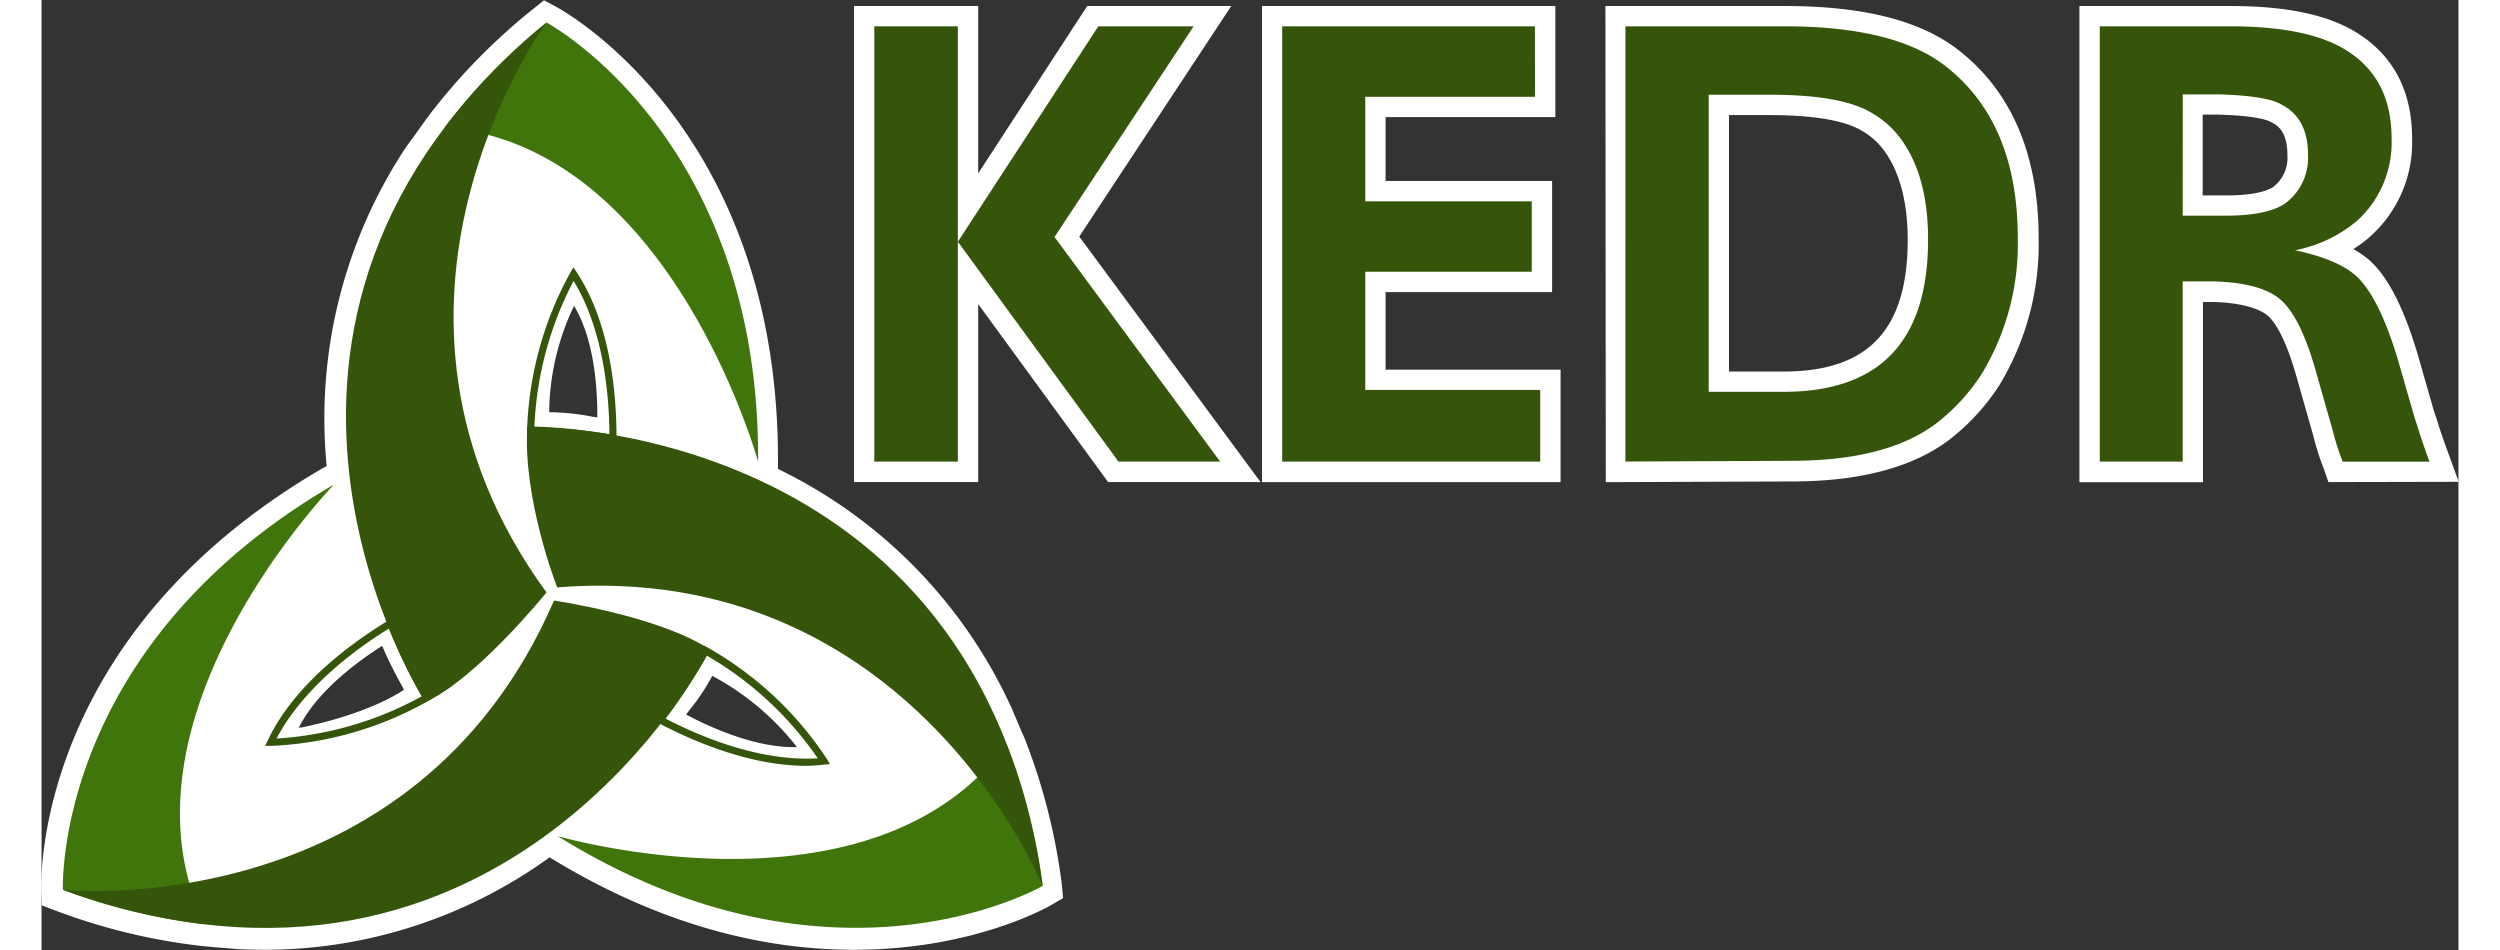 <svg id="Слой_1" data-name="Слой 1" xmlns="http://www.w3.org/2000/svg" viewBox="0 0 337.25 132.56" height="57"
   width="150"><rect x="0" y="0" width="337.25" height="132.56" fill="#333333" stroke="none"/><defs><style>.cls-1{fill:#fff;}.cls-2{fill:#35550a;}.cls-3{fill:#3f750b;}</style></defs><title>Kedr отпр бел обв</title><polygon class="cls-1" points="148.83 67.27 130.7 42.43 130.7 67.27 113.37 67.27 113.37 0.84 130.7 0.84 130.7 24.19 145.91 0.84 166.01 0.84 144.8 33.01 170.1 67.27 148.83 67.27"/><path class="cls-2" d="M380.4,292H368.74V231.26H380.4Zm13.49-31.34L417,292H402.81L380.4,261.32,400,231.26h13.3Z" transform="translate(-252.54 -227.59)"/><polygon class="cls-1" points="170.3 67.27 170.3 0.84 211.23 0.84 211.23 16.34 187.54 16.34 187.54 25.25 210.78 25.25 210.78 40.76 187.54 40.76 187.54 51.58 211.96 51.58 211.96 67.27 170.3 67.27"/><path class="cls-2" d="M460.94,241.1H437.25v14.58h23.23v9.83H437.25V282h24.41v10h-36V231.26h35.26Z" transform="translate(-252.54 -227.59)"/><path class="cls-1" d="M470.76,228.43h25c10.61,0,18.37,1.87,23.71,5.73,7.8,5.78,11.74,14.76,11.74,26.71a38,38,0,0,1-5.53,20.55,30.68,30.68,0,0,1-6.87,7.48c-5.11,3.9-12.52,5.87-22,5.87l-26,.1Zm24.88,51c11.81,0,17.3-5.84,17.3-18.39,0-4.94-1-8.89-2.82-11.75a10.18,10.18,0,0,0-3.58-3.46c-1.67-1-5.19-2.18-12.81-2.18H488v35.78Z" transform="translate(-252.54 -227.59)"/><path class="cls-2" d="M495.73,231.26q14.85,0,22,5.19,10.58,7.85,10.57,24.42a35,35,0,0,1-5.1,19,27.67,27.67,0,0,1-6.2,6.74q-6.91,5.28-20.31,5.28l-23.14.1V231.26Zm-10.56,51h10.47q20.14,0,20.14-21.23,0-8.28-3.28-13.3a13.11,13.11,0,0,0-4.56-4.37q-4.19-2.55-14.21-2.55h-8.56Z" transform="translate(-252.54 -227.59)"/><path class="cls-1" d="M571.64,294.86,571,293a35.35,35.35,0,0,1-1.46-4.59l-2.43-8.54c-1.62-5.63-3.17-7.61-4-8.29s-3-1.73-7.51-1.85h-1.46v25.14H536.9V228.43h21c8,0,13.8,1.24,17.83,3.81,5,3.14,7.59,8.09,7.59,14.69a17.54,17.54,0,0,1-5.76,13.58,15.69,15.69,0,0,1-2.44,1.83,14.92,14.92,0,0,1,2,1.35c2.72,2.29,5,6.67,7,13.41l2.26,7.89.35,1,.38,1.24c.4,1.2.85,2.48,1.33,3.78l1.38,3.81Zm-14.23-40c3.81,0,5.64-.62,6.51-1.16a5.13,5.13,0,0,0,2-4.48c0-3-1.13-4-2.13-4.51l-.15-.08c-.34-.21-1.89-.9-7.44-1.05h-2.1v11.28Z" transform="translate(-252.54 -227.59)"/><path class="cls-2" d="M557.87,231.26q11,0,16.3,3.37,6.29,3.92,6.29,12.3a14.75,14.75,0,0,1-4.83,11.48,18.94,18.94,0,0,1-8.65,4.1q5.64,1.19,8.29,3.37,3.36,2.82,6.1,12l2.28,7.93.36,1.09.37,1.19c.42,1.27.87,2.58,1.36,3.92H573.63a35.57,35.57,0,0,1-1.37-4.29l-2.46-8.65q-2.1-7.29-4.83-9.66t-9.29-2.55h-4.37V292H539.74V231.26Zm-6.56,26.42h6.1c3.7,0,6.41-.55,8.11-1.64a7.93,7.93,0,0,0,3.28-6.83q0-5.1-3.65-7c-1.39-.85-4.34-1.33-8.83-1.45h-5Z" transform="translate(-252.54 -227.59)"/><path class="cls-1" d="M394.92,351.08a85.14,85.14,0,0,0-5.23-20.52L389,329l-.19-.46L387.74,326l0,.05a68.65,68.65,0,0,0-31.92-32.77l-.52-.25v-.71c.25-46.58-29.75-63.13-31-63.81l-1.65-.88-1.46,1.17,0,0h0l0,0A85.37,85.37,0,0,0,306.37,244l-1,1.4-.77,1.08L303.48,248h0a68.56,68.56,0,0,0-11.15,44.63l-.59.31c-40.27,23.43-39.3,57.67-39.24,59.12l.08,1.87,1.75.66h0a84.83,84.83,0,0,0,20.55,5l.69.06c1,.11,2,.19,3,.26l1.29.11h0c1.25.06,2.49.1,3.73.1a67.89,67.89,0,0,0,39.84-12.9c13.94,8.55,28.23,12.9,42.48,12.9,16.66,0,27.11-6,27.55-6.26l1.62-.95Zm-106-22-.49.05.23-.43c2.47-4.58,7.39-8.39,11.09-10.79l.32-.2.31.71c1,2.32,2.74,5.4,2.74,5.4S298.87,327,288.89,329.09Zm41.17-43.24-.76-.12a33.17,33.17,0,0,0-5.68-.61h-.27v-.32a35.07,35.07,0,0,1,3.26-14.09l.22-.43.23.42c2.47,4.44,3,10.5,3,14.79Zm27.37,46c-5.11,0-10.79-2.36-14.65-4.37l-.33-.17.44-.59a30.23,30.23,0,0,0,3.09-4.58l.13-.23.28.15a37.46,37.46,0,0,1,11.23,9.4l.29.39Z" transform="translate(-252.54 -227.59)"/><path class="cls-2" d="M332.78,289.33l-1.41-.19a73.76,73.76,0,0,0-10.58-1h-.5v-.5a48.65,48.65,0,0,1,6.07-22.08l.4-.67.44.66c4.6,7,5.57,16.44,5.57,23.17Zm-11.47-2.14a76.65,76.65,0,0,1,10.2.95l.27,0c-.07-8.68-1.83-16.2-5-21.35A48.06,48.06,0,0,0,321.31,287.19Z" transform="translate(-252.54 -227.59)"/><path class="cls-2" d="M359.22,334.45c-7.53,0-15.21-3.15-20.56-5.95l-.51-.27.81-1.13a74.19,74.19,0,0,0,5.78-9l.24-.43.44.24a48.42,48.42,0,0,1,16.73,15.62l.41.67-.78.08A24.38,24.38,0,0,1,359.22,334.45Zm-19.59-6.58c7.72,4,15.2,5.92,21.22,5.53a47.88,47.88,0,0,0-15.48-14.33,75.34,75.34,0,0,1-5.6,8.61Z" transform="translate(-252.54 -227.59)"/><path class="cls-2" d="M284.54,331.67h-.79l.33-.71c3.55-7.56,11.15-13.32,16.9-16.82l.49-.3.57,1.3a73.78,73.78,0,0,0,4.69,9.54l.25.44-.43.25A48.64,48.64,0,0,1,284.54,331.67ZM301,315.3c-7.37,4.57-12.88,10-15.66,15.34a47.94,47.94,0,0,0,20.26-5.89,76.29,76.29,0,0,1-4.49-9.21Z" transform="translate(-252.54 -227.59)"/><path class="cls-3" d="M323,230.73s29.77,15.88,29.53,61.3c0,0-12.12-44.12-43.74-46.66A82.8,82.8,0,0,1,323,230.73Z" transform="translate(-252.54 -227.59)"/><path class="cls-3" d="M392.24,351.2s-29.11,17-67.68-6.94c0,0,43.93,12.77,62.65-12.84A82.32,82.32,0,0,1,392.24,351.2Z" transform="translate(-252.54 -227.59)"/><path class="cls-3" d="M255.52,351.75S254.1,318,293.35,295.2c0,0-31.86,32.83-18,61.37A83.08,83.08,0,0,1,255.52,351.75Z" transform="translate(-252.54 -227.59)"/><path class="cls-2" d="M306.09,325.56S272.21,272.73,323,230.73c0,0-29.17,39.52,0,79.53C323,310.26,313.19,322.38,306.09,325.56Z" transform="translate(-252.54 -227.59)"/><path class="cls-2" d="M320.33,287.11s62.75-1.2,71.91,64.09c0,0-18.38-45.55-67.75-41.65C324.49,309.55,319.66,297.25,320.33,287.11Z" transform="translate(-252.54 -227.59)"/><path class="cls-2" d="M345.82,318.23s-28.32,56-90.3,33.52c0,0,48.86,5.08,68.53-40.36C324.05,311.39,338.7,313.53,345.82,318.23Z" transform="translate(-252.54 -227.59)"/></svg>